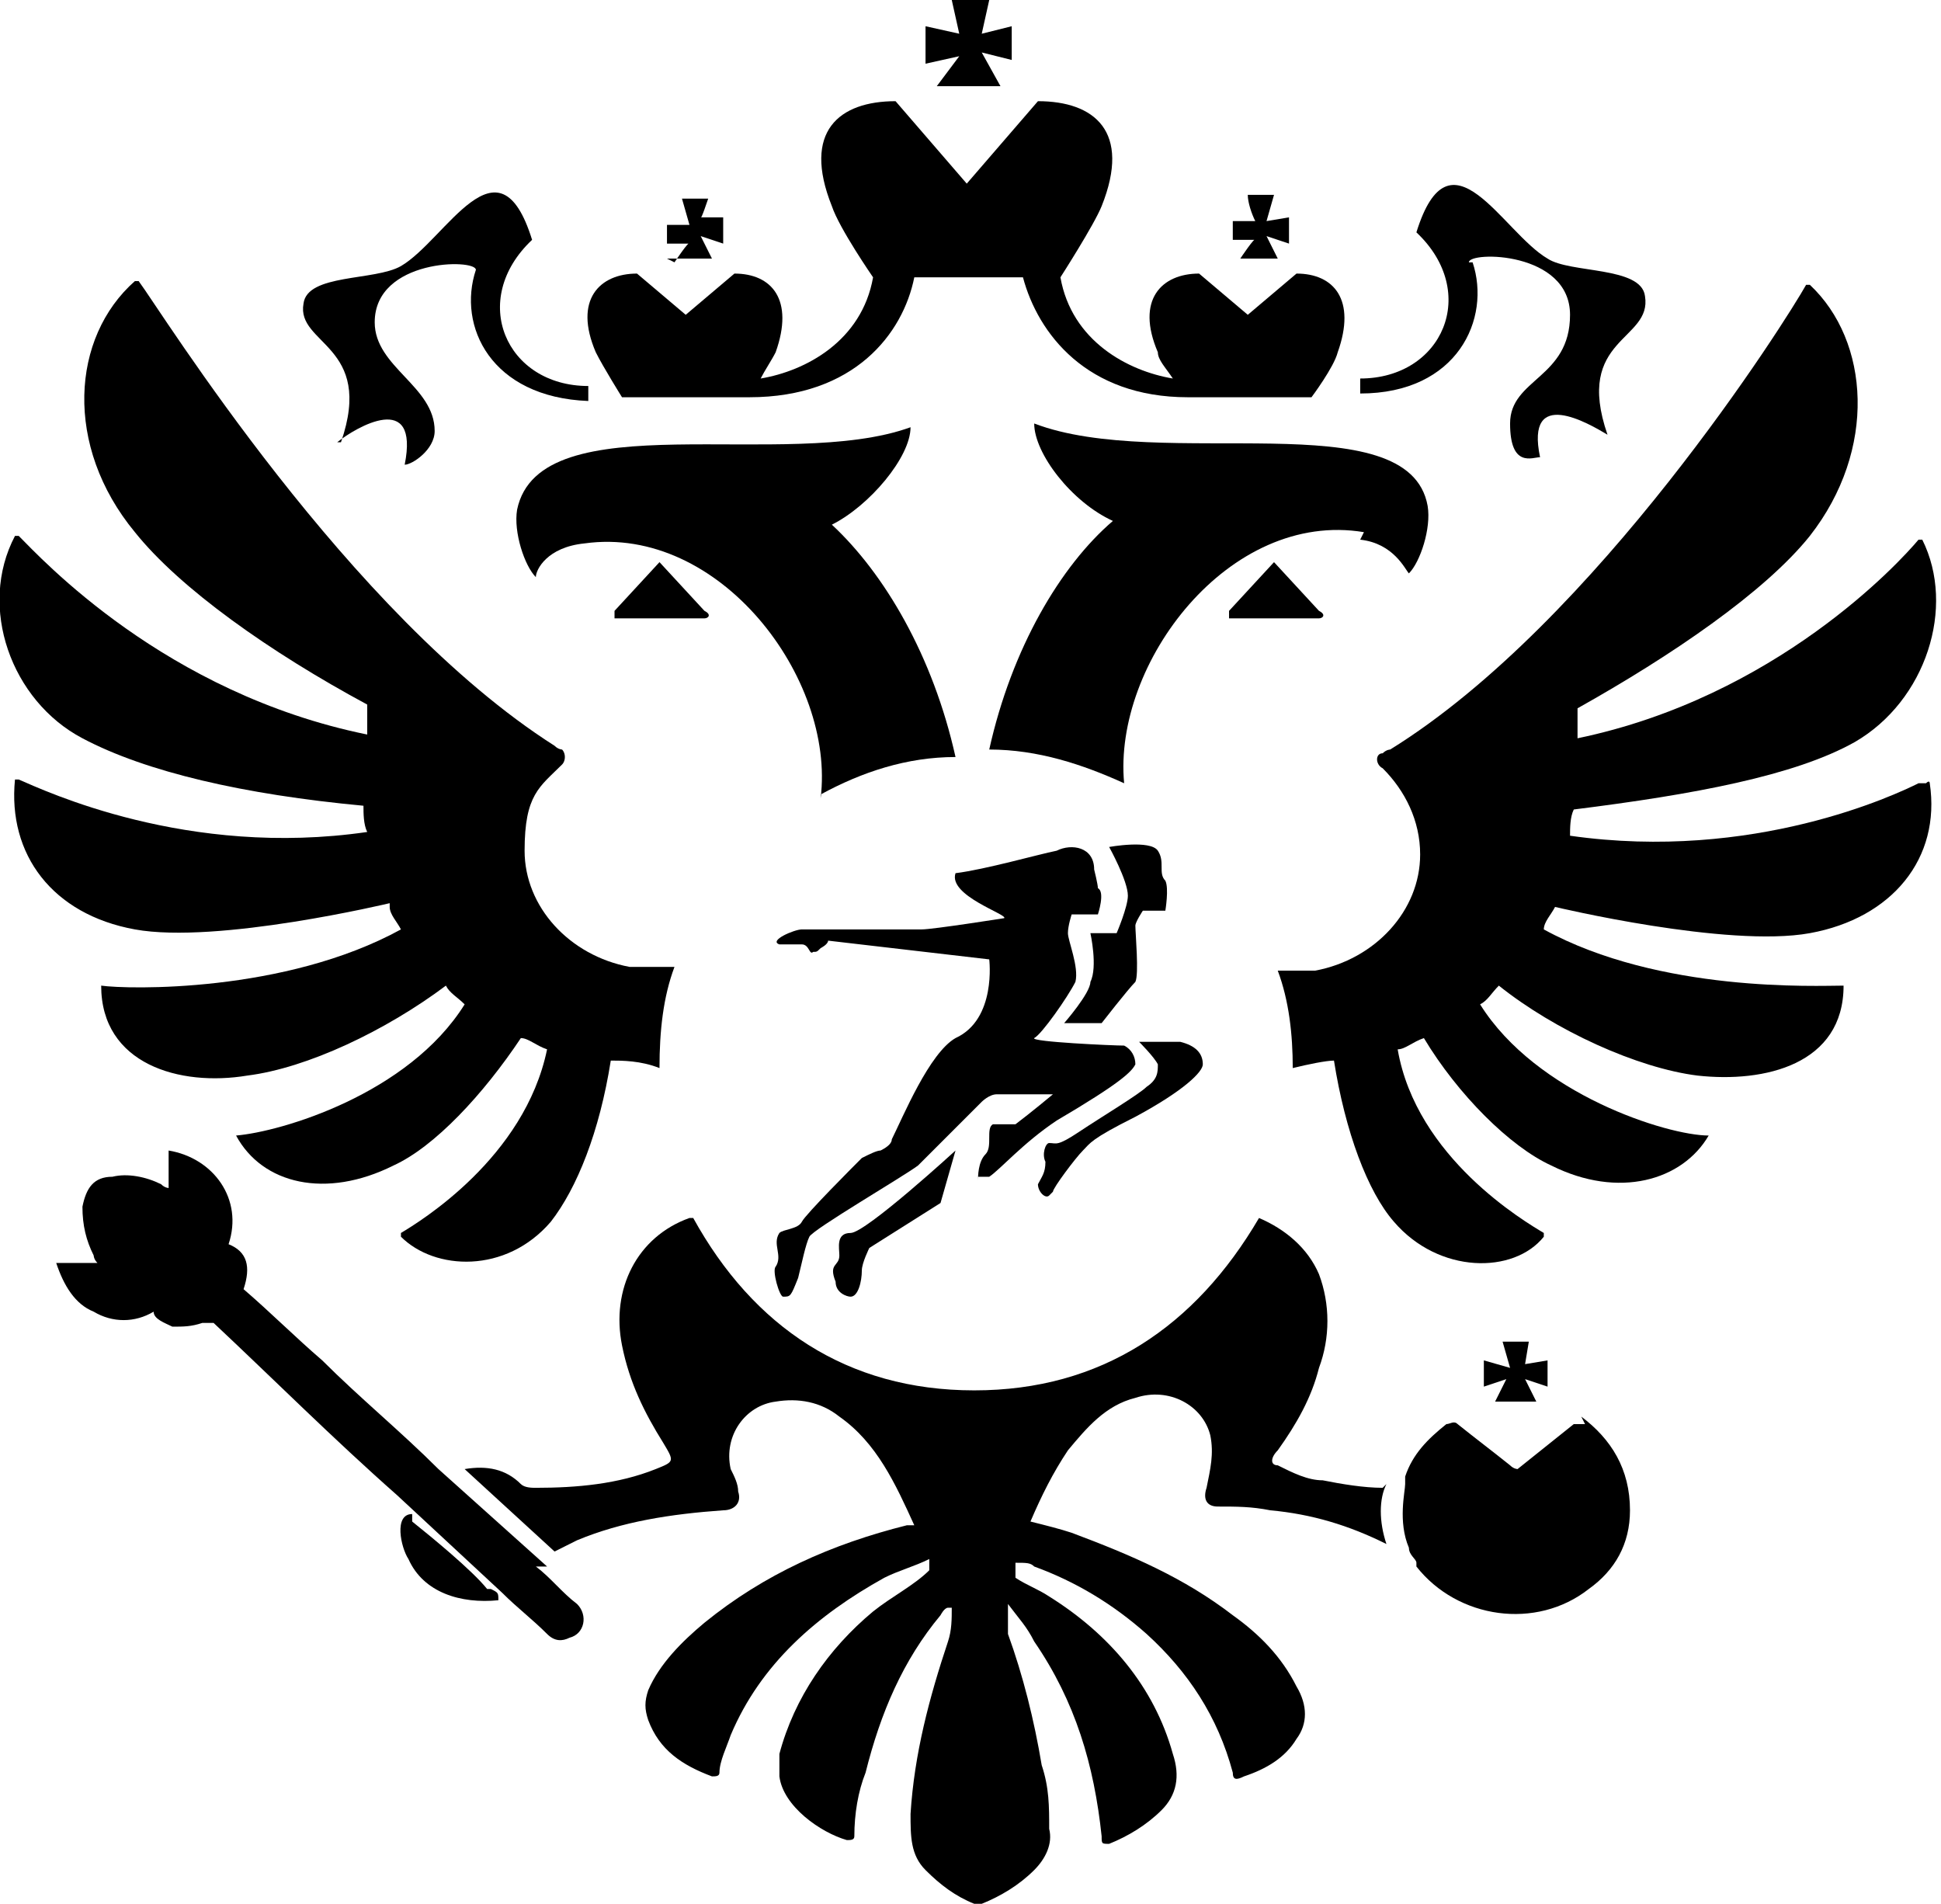 <?xml version="1.0" encoding="UTF-8"?> <svg xmlns="http://www.w3.org/2000/svg" id="Layer_1" version="1.1" viewBox="0 0 51.8 50.8"><path d="M17.8,6.9h1.2s-.3-.6-.3-.6l.6.2c0-.2,0-.4,0-.7h-.6c0,.1.2-.5.2-.5h-.7s.2.7.2.7h-.6c0-.1,0,.5,0,.5h.6c0-.1-.4.5-.4.5Z"></path><path d="M32.9,6.9h1.2s-.3-.6-.3-.6l.6.2v-.7s-.6.1-.6.1l.2-.7h-.7c0,.2.1.5.2.7h-.6c0-.1,0,.5,0,.5h.6c0-.1-.4.5-.4.5Z"></path><path d="M16.6,10.6h3.4c2.8,0,4.1-1.7,4.4-3.2h2.9c.4,1.5,1.7,3.2,4.4,3.2h3.3s.6-.8.7-1.2c.5-1.4-.1-2.1-1.1-2.1l-1.3,1.1-1.3-1.1c-1,0-1.7.7-1.1,2.1,0,.2.2.4.4.7-1.2-.2-2.7-1-3-2.7,0,0,.9-1.4,1.1-1.9.8-2-.2-2.8-1.7-2.8l-1.9,2.2-1.9-2.2c-1.5,0-2.5.8-1.7,2.8.2.6,1.1,1.9,1.1,1.9-.3,1.7-1.8,2.5-3,2.7.1-.2.3-.5.4-.7.5-1.4-.1-2.1-1.1-2.1l-1.3,1.1-1.3-1.1c-1,0-1.7.7-1.1,2.1.2.4.7,1.2.7,1.2Z"></path><polygon points="25 2.3 26.7 2.3 26.2 1.4 27 1.6 27 .7 26.2 .9 26.4 0 25.4 0 25.6 .9 24.7 .7 24.7 1.7 25.6 1.5 25 2.3"></polygon><path d="M9,11.8c.5-.4,2.2-1.4,1.8.6.2,0,.8-.4.8-.9,0-1.2-1.6-1.7-1.6-2.9,0-1.7,2.7-1.7,2.7-1.4-.5,1.5.4,3.4,3,3.5,0,0,0-.4,0-.4-2.2,0-3.2-2.3-1.5-3.9-.9-2.9-2.3,0-3.5.7-.7.4-2.5.2-2.6,1-.2,1.1,1.9,1.1,1,3.7Z"></path><path d="M10.4,24.2c0,.2.2.4.3.6-3.1,1.7-7.3,1.6-8,1.5,0,0,0,0,0,0,0,2.1,2.1,2.7,3.9,2.4,1.6-.2,3.7-1.2,5.3-2.4.1.2.3.3.5.5-1.5,2.4-4.9,3.4-6.1,3.5,0,0,0,0,0,0,.7,1.3,2.4,1.7,4.2.8,1.1-.5,2.4-1.9,3.4-3.4.2,0,.4.2.7.3-.6,2.9-3.4,4.6-3.9,4.9,0,0,0,0,0,.1.9.9,2.8,1,4-.4.7-.9,1.3-2.4,1.6-4.3.3,0,.8,0,1.3.2h0c0-1,.1-1.9.4-2.7-.4,0-.9,0-1.2,0-1.6-.3-2.8-1.6-2.8-3.1s.4-1.7,1-2.3c.1-.1.1-.3,0-.4,0,0-.1,0-.2-.1-5.5-3.5-10.5-11.6-11.1-12.4,0,0,0,0-.1,0-1.7,1.5-1.9,4.4,0,6.7,1.2,1.5,3.6,3.2,6.2,4.6,0,.3,0,.5,0,.8C4.4,18.5,1.1,14.9.5,14.3c0,0,0,0-.1,0-1,1.9-.1,4.4,1.8,5.4,1.7.9,4.3,1.5,7.5,1.8,0,.2,0,.5.1.7-4.8.7-8.6-1.1-9.3-1.4,0,0-.1,0-.1,0-.2,2,1,3.6,3.2,4,2.2.4,6.8-.7,6.8-.7Z"></path><path d="M14.6,41.8l-2.9-2.6s0,0,0,0c-1-1-2.1-1.9-3.1-2.9-.7-.6-1.4-1.3-2.1-1.9.2-.6.1-1-.4-1.2.4-1.2-.4-2.3-1.6-2.5v1s-.1,0-.2-.1c-.4-.2-.9-.3-1.3-.2-.5,0-.7.3-.8.8,0,.5.1.9.3,1.3,0,0,0,.1.1.2h-1.1c.2.6.5,1.1,1,1.3.5.3,1.1.3,1.6,0,0,.2.3.3.5.4.3,0,.5,0,.8-.1,0,0,.2,0,.3,0,1.6,1.5,3.2,3.1,4.9,4.6,0,0,0,0,0,0l2.8,2.6s0,0,0,0c.4.4.8.7,1.2,1.1.2.2.4.2.6.1.4-.1.5-.6.2-.9-.4-.3-.7-.7-1.1-1Z"></path><path d="M34,15l-1.2,1.3c0,0,0,.2,0,.2h2.4c.1,0,.2-.1,0-.2l-1.2-1.3c0,0-.1,0-.2,0Z"></path><path d="M26.1,31.4c0,0,.2,0,.3,0,.3-.2.9-.9,1.8-1.5,1.7-1,2-1.3,2.1-1.5,0-.2-.1-.4-.3-.5-.3,0-2.5-.1-2.4-.2.2-.1.9-1.1,1.1-1.5.1-.4-.2-1.1-.2-1.3,0-.2.1-.5.1-.5h.7s.2-.6,0-.7c0-.1-.1-.5-.1-.5h0c0-.6-.6-.7-1-.5-.5.1-1.9.5-2.7.6-.2.6,1.4,1.1,1.3,1.2,0,0-1.9.3-2.2.3-.3,0-2.5,0-3.2,0-.2,0-.9.3-.6.4,0,0,.5,0,.6,0,.2,0,.2.3.3.2.1,0,.1,0,.2-.1,0,0,.2-.1.2-.2,0,0,0,0,0,0l4.3.5s.2,1.6-.9,2.1c-.7.4-1.4,2.1-1.7,2.7,0,.1-.1.2-.3.3-.1,0-.3.1-.5.2-.2.2-1.5,1.5-1.6,1.7-.1.2-.5.2-.6.3-.2.3.1.6-.1.9-.1.1.1.8.2.8.2,0,.2,0,.4-.5.1-.4.2-.9.3-1.1.1-.2,2.5-1.6,2.9-1.9.3-.3,1.3-1.3,1.7-1.7,0,0,.2-.2.4-.2h1.5s-.6.5-1,.8c-.3,0-.5,0-.6,0-.2.1,0,.6-.2.8-.2.2-.2.6-.2.7Z"></path><path d="M22.3,34.2c0,.3.3.4.4.4.2,0,.3-.4.3-.7,0-.2.2-.6.2-.6l1.9-1.2.4-1.4s-2.4,2.2-2.8,2.2c-.4,0-.3.4-.3.6,0,.3-.3.2-.1.7Z"></path><path d="M36.3,14.4c.9.1,1.2.8,1.3.9.3-.3.6-1.2.5-1.8-.5-2.8-7.1-.9-10.5-2.2,0,.8,1,2.1,2.1,2.6-1.4,1.2-2.7,3.4-3.3,6.1,1.3,0,2.5.4,3.6.9-.3-3.2,2.8-7.3,6.4-6.7Z"></path><path d="M28.1,31.8c0-.1.6-.9.8-1.1.2-.2.2-.3,1.4-.9,1.3-.7,1.8-1.2,1.8-1.4,0-.3-.2-.5-.6-.6-.3,0-1.1,0-1.1,0,0,0,.4.4.5.6,0,.2,0,.4-.3.6-.2.2-1.2.8-1.8,1.2-.6.4-.6.3-.8.3-.1,0-.2.3-.1.5,0,.3-.1.4-.2.6,0,.2.2.4.3.3Z"></path><path d="M29.7,24.9h-.6s.2.9,0,1.3c0,.3-.7,1.1-.7,1.1h1c0,0,.7-.9.9-1.1.1-.2,0-1.3,0-1.5,0-.1.2-.4.2-.4h.6s.1-.6,0-.8c-.2-.2,0-.5-.2-.8-.2-.3-1.3-.1-1.3-.1,0,0,.5.9.5,1.3,0,.3-.3,1-.3,1Z"></path><path d="M17.6,15l-1.2,1.3c0,0,0,.2,0,.2h2.4c.1,0,.2-.1,0-.2l-1.2-1.3c0,0-.1,0-.2,0Z"></path><path d="M21.9,21.2c1.1-.6,2.3-1,3.6-1-.6-2.7-1.9-4.9-3.3-6.2,1-.5,2.1-1.8,2.1-2.6-3.3,1.2-9.9-.7-10.5,2.2-.1.6.2,1.5.5,1.8,0-.2.3-.8,1.3-.9,3.6-.5,6.7,3.6,6.3,6.8Z"></path><path d="M39.2,7c0-.3,2.7-.3,2.7,1.4s-1.6,1.7-1.6,2.9.6.9.8.9c-.4-1.9,1.3-.9,1.8-.6-.9-2.6,1.2-2.5,1-3.7-.1-.8-2-.6-2.6-1-1.2-.7-2.6-3.6-3.5-.7,1.7,1.6.7,3.9-1.5,3.9,0,0,0,.3,0,.4,2.6,0,3.5-2,3-3.5Z"></path><polygon points="39.6 37 40.2 36.8 39.9 37.4 41 37.4 40.7 36.8 41.3 37 41.3 36.3 40.7 36.4 40.8 35.8 40.1 35.8 40.3 36.5 39.6 36.3 39.6 37"></polygon><path d="M42.3,38c-.1,0-.2,0-.3,0-.5.4-1,.8-1.5,1.2,0,0-.1,0-.2-.1-.5-.4-.9-.7-1.4-1.1-.1-.1-.2,0-.3,0-.5.4-.9.8-1.1,1.4,0,0,0,0,0,0,0,0,0,.1,0,.2,0,.2-.2,1,.1,1.7,0,.2.2.3.2.4,0,0,0,0,0,.1,1.1,1.4,3.2,1.7,4.6.6.7-.5,1.1-1.2,1.1-2.1,0-1.1-.5-1.9-1.3-2.5Z"></path><path d="M36.9,39.7c-.5,0-1.1-.1-1.6-.2-.4,0-.8-.2-1.2-.4-.2,0-.2-.2,0-.4.5-.7.9-1.4,1.1-2.2.3-.8.3-1.7,0-2.5-.3-.7-.9-1.2-1.6-1.5-1.7,2.9-4.2,4.6-7.6,4.6-3.4,0-5.9-1.7-7.5-4.6,0,0,0,0-.1,0-1.4.5-2.1,1.9-1.8,3.4.2,1,.6,1.8,1.1,2.6.3.5.3.5-.2.7-1,.4-2.1.5-3.2.5-.1,0-.3,0-.4-.1-.4-.4-.9-.5-1.5-.4l2.4,2.2c.2-.1.4-.2.6-.3,1.2-.5,2.5-.7,3.9-.8.3,0,.5-.2.4-.5,0-.2-.1-.4-.2-.6-.2-.9.4-1.7,1.2-1.8.6-.1,1.2,0,1.7.4,1,.7,1.5,1.8,2,2.9,0,0-.1,0-.2,0-2,.5-3.8,1.3-5.4,2.6-.6.5-1.2,1.1-1.5,1.8-.1.3-.1.5,0,.8.3.8.9,1.2,1.7,1.5.1,0,.2,0,.2-.1,0-.3.2-.7.3-1,.8-1.9,2.3-3.2,4.1-4.2.4-.2.8-.3,1.2-.5v.3c-.4.4-1,.7-1.5,1.1-1.2,1-2.1,2.3-2.5,3.8,0,.2,0,.4,0,.6.1.8,1.1,1.5,1.8,1.7.1,0,.2,0,.2-.1,0-.6.1-1.2.3-1.7.4-1.6,1-3,2-4.2,0,0,.1-.2.2-.2h.1c0,.3,0,.6-.1.9-.5,1.5-.9,3-1,4.6,0,.6,0,1.1.4,1.5.4.4.8.7,1.3.9,0,0,.2,0,.2,0,.5-.2,1-.5,1.4-.9.3-.3.5-.7.4-1.1,0-.6,0-1.1-.2-1.7-.2-1.2-.5-2.4-.9-3.5,0-.2,0-.5,0-.8.3.4.5.6.7,1,1.1,1.6,1.6,3.3,1.8,5.2,0,.2,0,.2.2.2.5-.2,1-.5,1.4-.9.4-.4.5-.9.3-1.5-.5-1.8-1.7-3.2-3.3-4.2-.3-.2-.6-.3-.9-.5v-.4c.3,0,.4,0,.5.1,1.1.4,2.1,1,3,1.8,1.1,1,1.9,2.2,2.3,3.7,0,.2.1.2.3.1.6-.2,1.1-.5,1.4-1,.3-.4.3-.9,0-1.4-.4-.8-1-1.4-1.7-1.9-1.3-1-2.7-1.6-4.3-2.2-.3-.1-.7-.2-1.1-.3.3-.7.6-1.3,1-1.9.5-.6,1-1.2,1.8-1.4.9-.3,1.8.2,2,1,.1.5,0,.9-.1,1.4-.1.3,0,.5.3.5.5,0,.9,0,1.4.1,1.1.1,2.1.4,3.1.9,0,0,0,0,0,0-.2-.6-.2-1.2,0-1.6Z"></path><path d="M51.2,20.9c-.6.3-4.4,2.1-9.3,1.4,0-.2,0-.5.1-.7,3.2-.4,5.9-.9,7.5-1.8,1.9-1.1,2.7-3.6,1.8-5.4,0,0,0,0-.1,0-.5.6-3.8,4.2-9.1,5.3,0-.3,0-.5,0-.8,2.5-1.4,5-3.1,6.2-4.6,1.8-2.3,1.6-5.2,0-6.7,0,0,0,0-.1,0-.5.9-5.6,9-11.1,12.4,0,0-.1,0-.2.1-.2,0-.2.3,0,.4.6.6,1,1.4,1,2.3,0,1.5-1.2,2.8-2.8,3.1-.3,0-.6,0-1,0,.3.8.4,1.7.4,2.6.4-.1.9-.2,1.1-.2.3,1.9.9,3.5,1.6,4.3,1.2,1.4,3.2,1.4,4,.4,0,0,0,0,0-.1-.5-.3-3.4-2-3.9-4.9.2,0,.4-.2.7-.3.9,1.5,2.3,2.9,3.4,3.4,1.8.9,3.5.4,4.2-.8,0,0,0,0,0,0-1.1,0-4.6-1.1-6.1-3.5.2-.1.3-.3.5-.5,1.5,1.2,3.7,2.2,5.3,2.4,1.8.2,3.9-.3,3.9-2.4,0,0,0,0,0,0-.7,0-4.9.2-8-1.5,0-.2.2-.4.3-.6,0,0,4.6,1.1,6.8.7,2.2-.4,3.5-2,3.2-4,0,0,0-.1-.1,0Z"></path><path d="M13,42.4c-.4-.5-1.5-1.4-2-1.8,0,0,0-.1,0-.2-.5,0-.3.9-.1,1.2.4.9,1.4,1.2,2.4,1.1,0-.2,0-.2-.2-.3Z"></path></svg> 